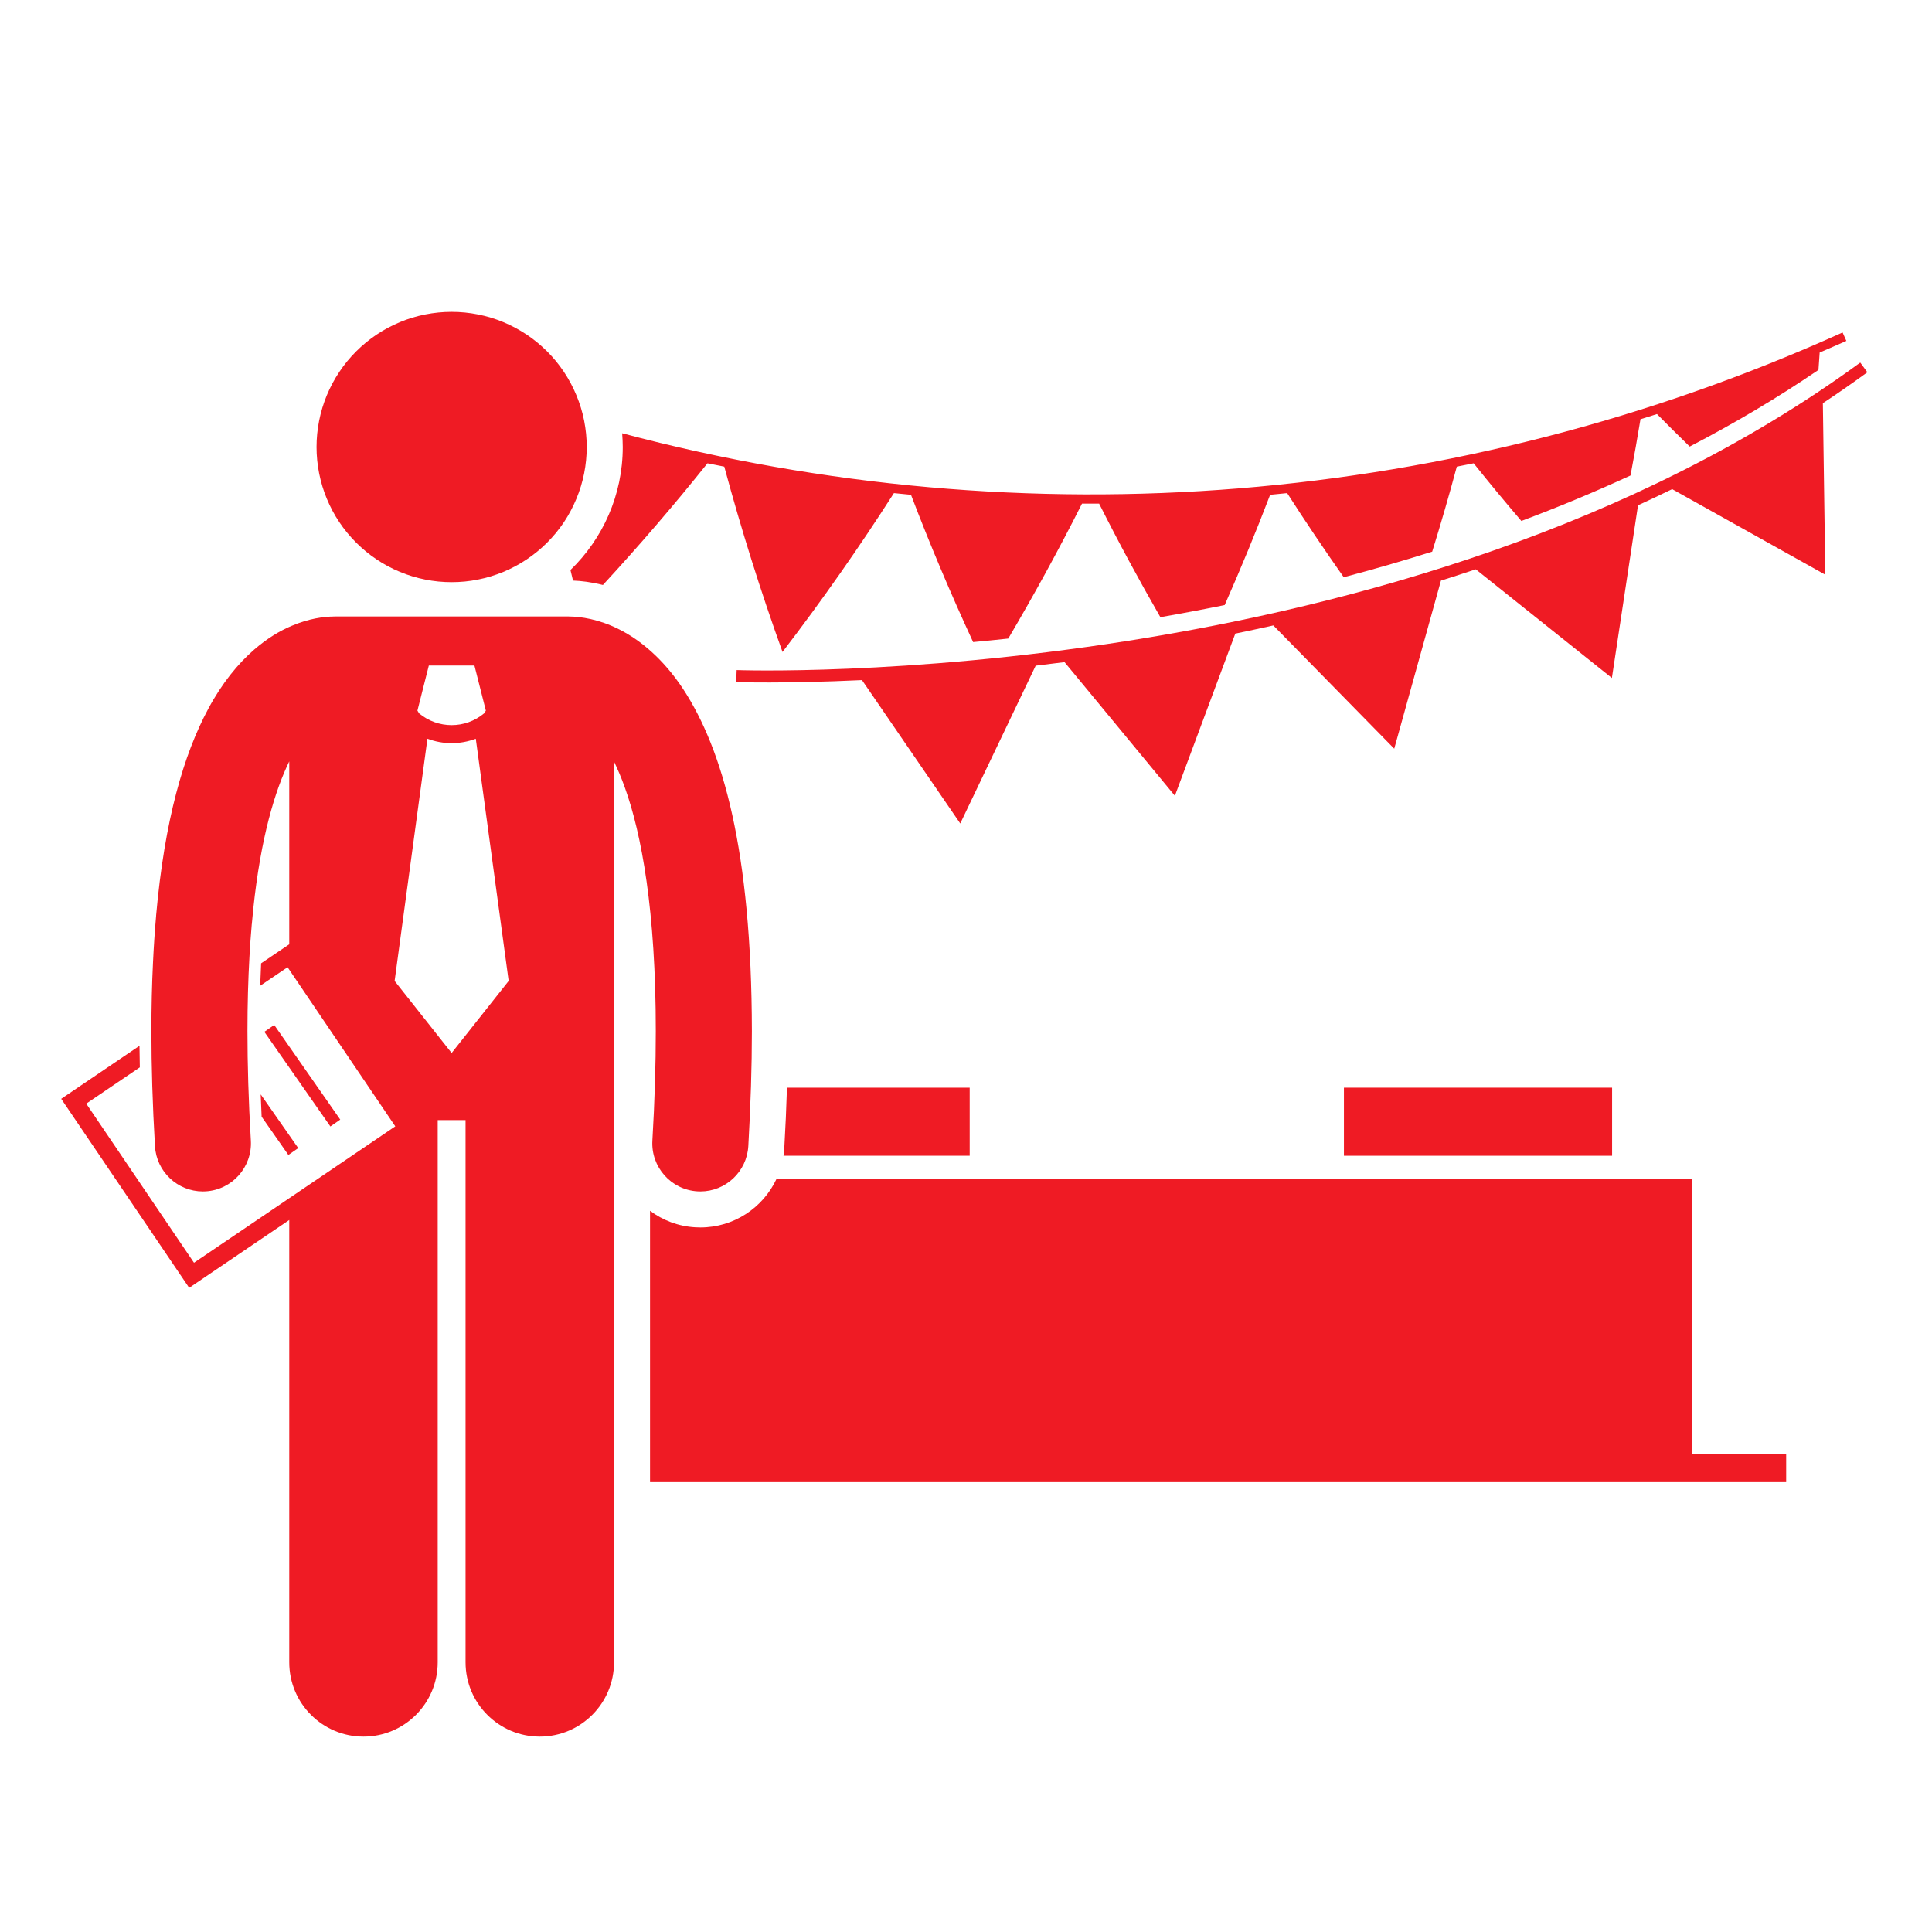<svg xmlns="http://www.w3.org/2000/svg" xmlns:xlink="http://www.w3.org/1999/xlink" width="240" zoomAndPan="magnify" viewBox="0 0 180 180" height="240" preserveAspectRatio="xMidYMid meet" version="1.0"><defs><clipPath id="be40f179cd"><path d="M 5.457 57 L 71 57 L 71 161.805 L 5.457 161.805 Z M 5.457 57 " clip-rule="nonzero"/></clipPath><clipPath id="95be321836"><path d="M 29 29.055 L 55 29.055 L 55 55 L 29 55 Z M 29 29.055 " clip-rule="nonzero"/></clipPath></defs><path fill="#ef1b24" d="M 72.996 107.68 L 90.344 107.68 L 90.344 101.336 L 73.32 101.336 C 73.266 103.164 73.18 105.051 73.07 106.98 C 73.055 107.219 73.027 107.449 72.996 107.68 Z M 72.996 107.68 " fill-opacity="1" fill-rule="nonzero"/><path fill="#ef1b24" d="M 65.254 114.359 C 65.094 114.359 64.934 114.355 64.77 114.344 C 63.191 114.254 61.746 113.691 60.562 112.805 L 60.562 138.086 L 166.414 138.086 L 166.414 135.477 L 157.652 135.477 L 157.652 109.824 L 72.352 109.824 C 71.102 112.512 68.383 114.359 65.254 114.359 Z M 65.254 114.359 " fill-opacity="1" fill-rule="nonzero"/><path fill="#ef1b24" d="M 58.02 41.648 C 58.02 46.141 56.148 50.203 53.148 53.105 C 53.227 53.434 53.309 53.762 53.387 54.09 C 54.141 54.117 55.09 54.227 56.172 54.5 C 59.578 50.805 62.828 47.023 65.914 43.164 C 66.434 43.273 66.961 43.371 67.48 43.477 C 69.039 49.25 70.84 55.012 72.906 60.742 C 76.609 55.91 80.066 50.969 83.285 45.941 C 83.816 46 84.344 46.047 84.875 46.098 C 86.629 50.703 88.562 55.277 90.664 59.82 C 91.723 59.723 92.816 59.613 93.938 59.492 C 96.383 55.344 98.676 51.152 100.809 46.918 C 101.34 46.922 101.871 46.922 102.402 46.918 C 104.191 50.477 106.098 54.004 108.109 57.5 C 110.043 57.164 112.043 56.789 114.102 56.371 C 115.605 52.961 117.023 49.539 118.336 46.098 C 118.863 46.047 119.395 46 119.922 45.941 C 121.613 48.578 123.371 51.191 125.191 53.777 C 127.895 53.066 130.648 52.273 133.434 51.395 C 134.254 48.762 135.016 46.121 135.727 43.477 C 136.25 43.371 136.773 43.273 137.297 43.164 C 138.742 44.973 140.227 46.762 141.742 48.535 C 145.137 47.266 148.535 45.855 151.91 44.301 C 152.242 42.551 152.555 40.805 152.84 39.059 C 153.352 38.898 153.863 38.746 154.375 38.578 C 155.379 39.594 156.395 40.605 157.426 41.605 C 161.527 39.477 165.547 37.105 169.422 34.465 C 169.461 33.926 169.5 33.383 169.535 32.844 C 170.363 32.484 171.195 32.133 172.02 31.762 C 171.902 31.5 171.785 31.238 171.668 30.977 C 135.719 47.215 95.543 50.34 57.965 40.367 C 57.996 40.793 58.02 41.215 58.02 41.648 Z M 58.02 41.648 " fill-opacity="1" fill-rule="nonzero"/><path fill="#ef1b24" d="M 105.121 59.699 C 94.672 61.348 85.543 62.031 79.031 62.301 C 72.516 62.574 68.641 62.43 68.633 62.43 L 68.59 63.551 C 68.605 63.547 73.027 63.707 80.309 63.363 L 89.465 76.723 L 96.492 62.02 C 97.375 61.914 98.27 61.805 99.18 61.688 L 109.461 74.141 L 115.09 59.031 C 116.262 58.789 117.441 58.535 118.633 58.27 L 129.898 69.754 L 134.25 54.094 C 135.328 53.754 136.41 53.406 137.492 53.039 L 150.176 63.168 L 152.609 47.078 C 153.672 46.59 154.734 46.086 155.789 45.57 L 170.059 53.543 L 169.832 37.566 C 171.23 36.641 172.613 35.68 173.977 34.684 L 173.316 33.781 C 152.203 49.223 126.023 56.398 105.121 59.699 Z M 105.121 59.699 " fill-opacity="1" fill-rule="nonzero"/><g clip-path="url(#be40f179cd)"><path fill="#ef1b24" d="M 26.949 154.875 C 26.949 158.699 30.047 161.797 33.863 161.797 C 37.684 161.797 40.781 158.699 40.781 154.875 L 40.781 104.355 L 43.375 104.355 L 43.375 154.875 C 43.375 158.699 46.473 161.797 50.289 161.797 C 54.109 161.797 57.207 158.699 57.207 154.875 L 57.207 70.953 C 57.535 71.633 57.871 72.414 58.199 73.324 C 59.777 77.695 61.102 84.867 61.098 96.066 C 61.098 99.152 61 102.543 60.781 106.266 C 60.637 108.734 62.523 110.852 64.988 110.996 C 65.078 111 65.168 111.004 65.254 111.004 C 67.605 111.004 69.578 109.168 69.719 106.785 C 69.941 102.906 70.051 99.344 70.051 96.066 C 70.027 79.176 67.328 69.824 63.652 64.203 C 61.816 61.414 59.664 59.625 57.68 58.633 C 55.766 57.668 54.086 57.453 53.078 57.438 C 53.012 57.438 52.949 57.43 52.883 57.43 L 31.273 57.43 C 31.207 57.43 31.145 57.434 31.078 57.438 C 30.195 57.449 28.793 57.613 27.164 58.312 C 26.051 58.777 24.871 59.496 23.703 60.504 C 22.18 61.824 20.684 63.641 19.398 66.047 C 17.113 70.305 15.34 76.359 14.543 85.305 C 14.543 85.316 14.543 85.328 14.543 85.34 C 14.422 86.715 14.324 88.16 14.254 89.68 C 14.156 91.68 14.105 93.801 14.105 96.066 C 14.105 99.344 14.211 102.906 14.438 106.789 C 14.574 109.168 16.551 111.004 18.902 111.004 C 18.988 111.004 19.078 111 19.164 110.996 C 21.633 110.852 23.516 108.73 23.371 106.262 C 23.152 102.543 23.055 99.152 23.055 96.066 C 23.055 93.551 23.121 91.242 23.242 89.117 C 23.301 88.066 23.371 87.062 23.457 86.102 C 23.457 86.102 23.461 86.098 23.461 86.094 C 23.5 85.617 23.547 85.16 23.594 84.703 C 24.301 77.961 25.637 73.629 26.949 70.938 L 26.949 87.977 L 24.328 89.75 C 24.293 90.434 24.266 91.133 24.242 91.84 L 26.793 90.113 L 36.828 104.938 L 18.074 117.648 L 8.035 102.824 L 13.027 99.441 C 13.012 98.762 13.004 98.094 12.996 97.434 L 5.703 102.375 L 17.625 119.984 L 23.594 115.938 L 26.949 113.664 Z M 39.953 62.008 L 44.203 62.008 L 45.266 66.207 L 45.105 66.461 C 44.23 67.191 43.156 67.559 42.078 67.559 C 41 67.559 39.926 67.191 39.051 66.465 L 38.891 66.207 Z M 39.824 68.824 C 40.551 69.098 41.312 69.238 42.078 69.238 C 42.078 69.238 42.078 69.238 42.082 69.238 C 42.844 69.238 43.605 69.098 44.328 68.824 L 47.391 91.391 L 42.078 98.105 L 36.766 91.391 Z M 39.824 68.824 " fill-opacity="1" fill-rule="nonzero"/></g><g clip-path="url(#95be321836)"><path fill="#ef1b24" d="M 54.664 41.648 C 54.664 42.473 54.582 43.293 54.422 44.105 C 54.262 44.914 54.02 45.703 53.703 46.465 C 53.387 47.23 53 47.957 52.543 48.645 C 52.082 49.332 51.562 49.965 50.977 50.551 C 50.391 51.137 49.758 51.656 49.07 52.117 C 48.383 52.578 47.656 52.965 46.895 53.281 C 46.129 53.598 45.344 53.836 44.531 53.996 C 43.723 54.16 42.902 54.238 42.078 54.238 C 41.25 54.238 40.434 54.16 39.621 53.996 C 38.812 53.836 38.023 53.598 37.262 53.281 C 36.496 52.965 35.773 52.578 35.086 52.117 C 34.398 51.656 33.762 51.137 33.18 50.551 C 32.594 49.965 32.07 49.332 31.613 48.645 C 31.152 47.957 30.766 47.23 30.449 46.465 C 30.133 45.703 29.895 44.914 29.734 44.105 C 29.574 43.293 29.492 42.473 29.492 41.648 C 29.492 40.82 29.574 40 29.734 39.191 C 29.895 38.379 30.133 37.594 30.449 36.828 C 30.766 36.066 31.152 35.34 31.613 34.652 C 32.07 33.965 32.594 33.328 33.18 32.742 C 33.762 32.16 34.398 31.637 35.086 31.176 C 35.773 30.719 36.496 30.332 37.262 30.012 C 38.023 29.695 38.812 29.457 39.621 29.297 C 40.434 29.137 41.25 29.055 42.078 29.055 C 42.902 29.055 43.723 29.137 44.531 29.297 C 45.344 29.457 46.129 29.695 46.895 30.012 C 47.656 30.332 48.383 30.719 49.07 31.176 C 49.758 31.637 50.391 32.16 50.977 32.742 C 51.562 33.328 52.082 33.965 52.543 34.652 C 53 35.34 53.387 36.066 53.703 36.828 C 54.02 37.594 54.262 38.379 54.422 39.191 C 54.582 40 54.664 40.82 54.664 41.648 Z M 54.664 41.648 " fill-opacity="1" fill-rule="nonzero"/></g><path fill="#ef1b24" d="M 24.629 96.133 L 25.547 95.492 L 31.699 104.309 L 30.781 104.949 Z M 24.629 96.133 " fill-opacity="1" fill-rule="nonzero"/><path fill="#ef1b24" d="M 24.289 101.961 C 24.316 102.648 24.344 103.336 24.375 104.039 L 26.867 107.605 L 27.785 106.965 Z M 24.289 101.961 " fill-opacity="1" fill-rule="nonzero"/><path fill="#ef1b24" d="M 125.211 101.336 L 150.195 101.336 L 150.195 107.68 L 125.211 107.68 Z M 125.211 101.336 " fill-opacity="1" fill-rule="nonzero"/></svg>